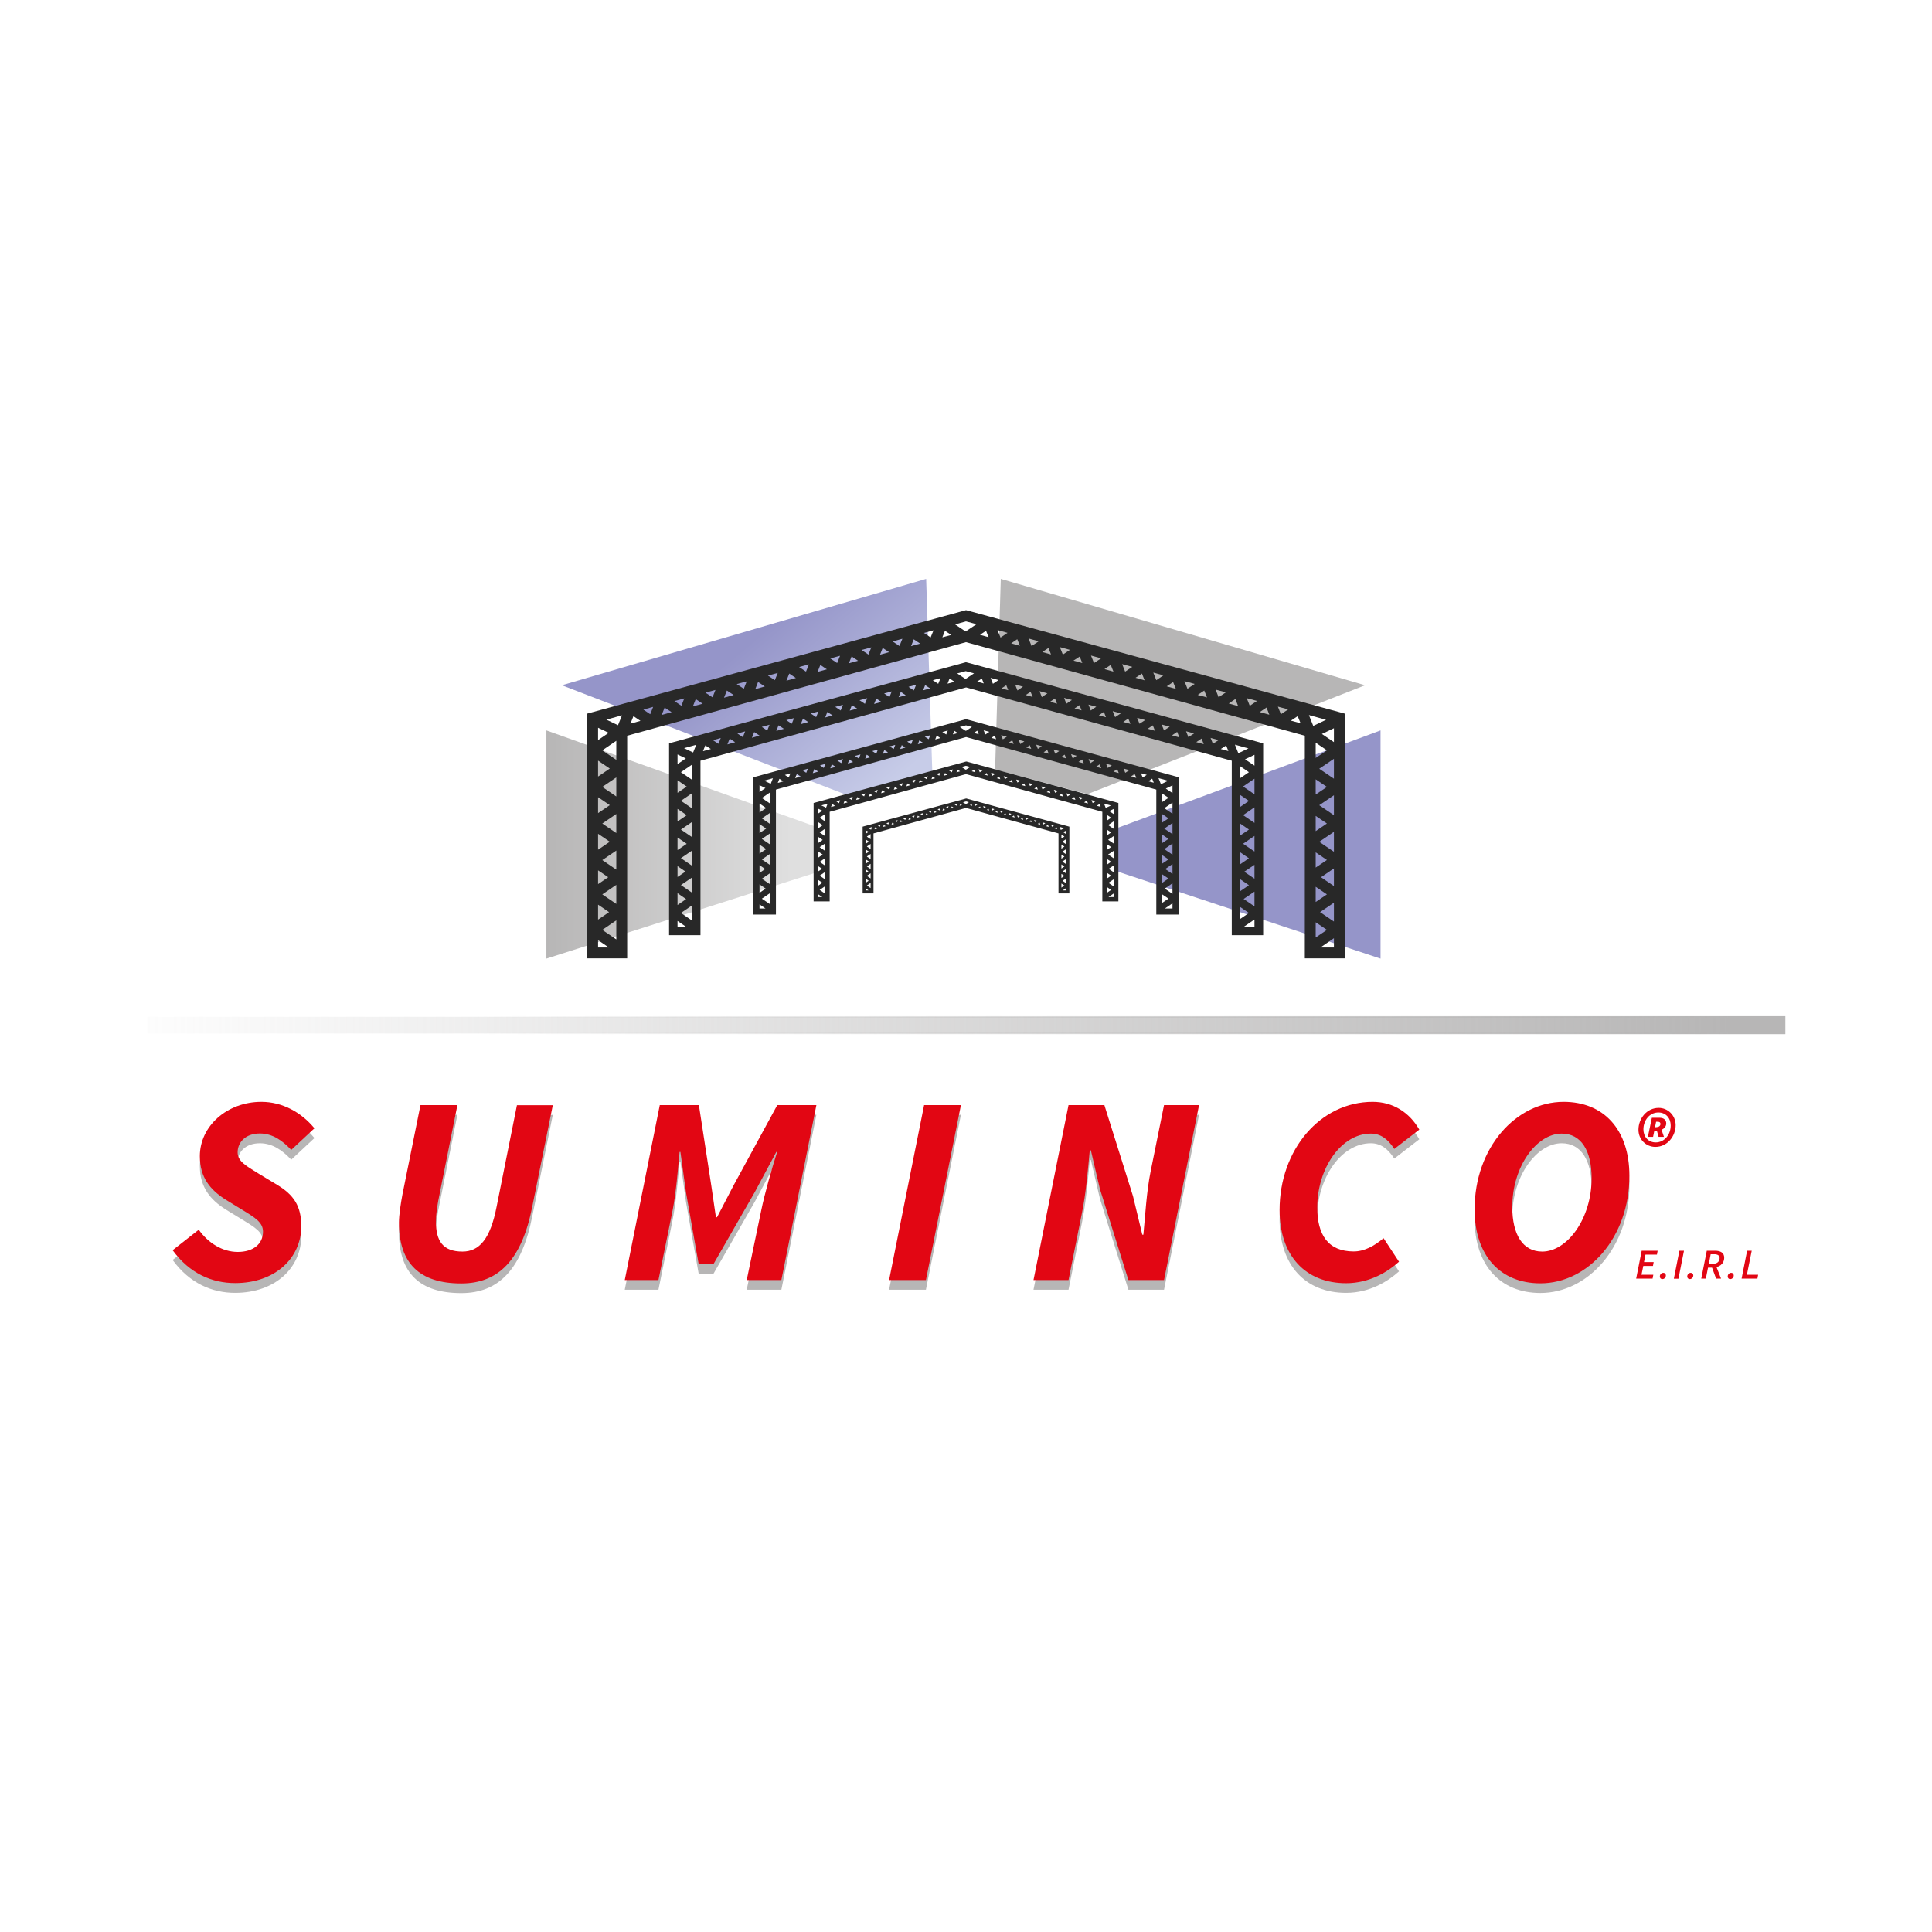 <svg xmlns="http://www.w3.org/2000/svg" xmlns:xlink="http://www.w3.org/1999/xlink" id="Logos_vectore" viewBox="0 0 160 160"><defs><linearGradient id="Degradado_sin_nombre_34" x1="45.25" y1="69.94" x2="67.78" y2="69.94" gradientUnits="userSpaceOnUse"><stop offset="0" stop-color="#b7b6b6"></stop><stop offset=".9" stop-color="#dfdfdf"></stop></linearGradient><linearGradient id="Degradado_sin_nombre_26" x1="72.84" y1="65.73" x2="62.15" y2="52.99" gradientUnits="userSpaceOnUse"><stop offset="0" stop-color="#c7cce8"></stop><stop offset=".99" stop-color="#9595c9"></stop></linearGradient><linearGradient id="Degradado_sin_nombre_15" x1="910.09" y1="1186.66" x2="1076.64" y2="1186.66" gradientTransform="translate(-728.84 20653.74) scale(.81 -17.33)" gradientUnits="userSpaceOnUse"><stop offset="0" stop-color="#b7b6b6" stop-opacity="0"></stop><stop offset="1" stop-color="#b7b6b6"></stop></linearGradient><linearGradient id="Degradado_sin_nombre_10" x1="910.04" y1="1186.66" x2="1076.69" y2="1186.66" gradientTransform="translate(-728.84 20653.74) scale(.81 -17.33)" gradientUnits="userSpaceOnUse"><stop offset=".23" stop-color="#b7b6b6" stop-opacity="0"></stop><stop offset=".46" stop-color="#b7b6b6" stop-opacity=".26"></stop><stop offset="1" stop-color="#b7b6b6"></stop></linearGradient></defs><polygon points="67.78 68.54 45.25 60.49 45.25 79.39 67.78 72.2 67.78 68.54" fill="url(#Degradado_sin_nombre_34)"></polygon><polygon points="82.41 63.72 82.88 47.94 113.05 56.75 90.05 65.77 82.41 63.72" fill="#b7b6b6"></polygon><polygon points="77.21 63.97 76.7 47.94 46.53 56.75 70.34 65.92 77.21 63.97" fill="url(#Degradado_sin_nombre_26)"></polygon><polygon points="92.61 68.54 114.33 60.49 114.33 79.39 92.61 72.2 92.61 68.54" fill="#9595c9"></polygon><path d="M80.12,50.56l-.12-.03-31.37,8.57v20.27h3.31v-18.44l28.06-7.75,28.06,7.75v18.44h3.31v-20.27l-31.25-8.54ZM49.88,77.01l1.16-.79v1.58l-1.16-.79ZM50.21,59.6l1.3-.36-.33.82-.98-.47ZM50.41,60.69l-.88.6v-1.02l.88.42ZM49.53,76.16v-1.24l.91.62-.91.62ZM49.88,74.07l1.16-.79v1.58l-1.16-.79ZM49.53,73.22v-1.14l.84.57-.84.57ZM49.88,71.23l1.16-.79v1.58l-1.16-.79ZM49.53,70.38v-1.33l.97.66-.97.66ZM49.88,68.2l1.16-.79v1.58l-1.16-.79ZM49.53,67.35v-1.33l.97.66-.97.66ZM49.88,65.17l1.16-.79v1.58l-1.16-.79ZM49.53,64.32v-1.33l.97.66-.97.66ZM49.88,62.14l1.16-.79v1.58l-1.16-.79ZM52.46,59.31l.58.39-.83.23.25-.62ZM53.27,58.77l.82-.23-.24.61-.58-.39ZM55.04,58.6l.58.38-.82.23.24-.61ZM55.85,58.06l.82-.22-.24.61-.58-.39ZM57.62,57.9l.57.38-.81.22.24-.6ZM58.43,57.36l.82-.22-.24.61-.58-.38ZM60.2,57.19l.56.37-.8.22.24-.6ZM61.02,56.65l.82-.22-.24.61-.58-.38ZM62.78,56.48l.56.37-.79.22.23-.59ZM63.6,55.95l.81-.22-.24.6-.57-.38ZM65.36,55.78l.55.37-.78.22.23-.58ZM66.18,55.24l.81-.22-.24.6-.57-.38ZM67.94,55.07l.54.36-.77.21.23-.58ZM68.76,54.53l.81-.22-.24.6-.57-.38ZM70.52,54.36l.54.36-.76.21.23-.57ZM71.35,53.83l.81-.22-.24.6-.57-.38ZM73.1,53.66l.53.35-.75.21.22-.56ZM73.93,53.12l.8-.22-.24.6-.57-.38ZM75.68,52.95l.52.35-.75.21.22-.56ZM76.51,52.42l.8-.22-.24.59-.56-.38ZM78.26,52.24l.52.34-.74.2.22-.55ZM108.96,73.44l.93.63-.93.63v-1.26ZM108.96,70.59l.93.63-.93.63v-1.26ZM108.96,67.57l.93.63-.93.63v-1.26ZM108.96,64.54l.93.63-.93.63v-1.26ZM108.96,61.51l.93.63-.93.63v-1.26ZM108.76,60.12l-.36-.9,1.42.39-1.07.51ZM81.87,52.77l-.71-.2.5-.33.21.53ZM82.61,52.18l.83.23-.58.39-.25-.62ZM84.25,52.95l.21.53-.72-.2.5-.34ZM85.19,52.88l.83.23-.59.39-.25-.62ZM86.83,53.66l.21.54-.72-.2.51-.34ZM87.77,53.59l.84.23-.59.39-.25-.62ZM89.41,54.36l.22.55-.73-.2.52-.34ZM90.35,54.29l.84.23-.59.39-.25-.62ZM91.99,55.07l.22.55-.74-.21.52-.35ZM92.93,55l.84.23-.59.39-.25-.62ZM94.57,55.78l.22.56-.75-.21.53-.35ZM95.51,55.7l.84.23-.59.4-.25-.63ZM97.15,56.48l.23.57-.76-.21.54-.36ZM98.09,56.41l.85.23-.6.4-.25-.63ZM99.73,57.19l.23.57-.77-.21.54-.36ZM100.67,57.11l.85.23-.6.4-.25-.63ZM102.31,57.9l.23.58-.78-.22.55-.37ZM103.25,57.82l.85.23-.6.4-.25-.63ZM104.89,58.6l.23.59-.79-.22.55-.37ZM105.83,58.52l.85.23-.6.4-.25-.63ZM107.47,59.31l.24.59-.8-.22.56-.37ZM108.96,76.38l.93.63-.93.63v-1.26ZM109.32,75.54l1.15-.78v1.56l-1.15-.78ZM109.4,72.65l1.07-.73v1.46l-1.07-.73ZM109.26,69.71l1.21-.82v1.65l-1.21-.82ZM109.26,66.68l1.21-.82v1.65l-1.21-.82ZM109.26,63.66l1.21-.82v1.65l-1.21-.82ZM109.48,60.78l.99-.47v1.15l-.99-.67ZM80.86,51.7l-.84.56h-.02s-.07.01-.07.01l-.84-.56.91-.25.86.23ZM49.53,77.86l.89.61h-.89v-.61ZM109.35,78.47l1.12-.77v.77h-1.12Z" fill="#282828"></path><path d="M80.09,54.87l-.09-.03-24.59,6.72v15.89h2.6v-14.45l22-6.07,22,6.07v14.45h2.6v-15.89l-24.5-6.69ZM56.39,75.61l.91-.62v1.24l-.91-.62ZM56.64,61.96l1.02-.28-.26.64-.77-.37ZM56.8,62.81l-.69.47v-.8l.69.33ZM56.11,74.94v-.97l.71.49-.71.49ZM56.39,73.3l.91-.62v1.24l-.91-.62ZM56.11,72.63v-.9l.66.45-.66.45ZM56.39,71.07l.91-.62v1.24l-.91-.62ZM56.11,70.4v-1.04l.76.52-.76.52ZM56.39,68.7l.91-.62v1.24l-.91-.62ZM56.11,68.03v-1.04l.76.52-.76.52ZM56.39,66.32l.91-.62v1.24l-.91-.62ZM56.11,65.66v-1.04l.76.52-.76.52ZM56.39,63.95l.91-.62v1.24l-.91-.62ZM58.41,61.73l.46.3-.65.18.19-.48ZM59.04,61.3l.65-.18-.19.48-.46-.3ZM60.43,61.17l.45.3-.64.18.19-.48ZM61.07,60.75l.64-.18-.19.48-.45-.3ZM62.45,60.62l.45.3-.63.18.19-.47ZM63.09,60.2l.64-.18-.19.48-.45-.3ZM64.48,60.07l.44.29-.63.17.19-.47ZM65.12,59.64l.64-.17-.19.47-.45-.3ZM66.5,59.51l.44.29-.62.17.18-.46ZM67.14,59.09l.64-.17-.19.47-.45-.3ZM68.52,58.96l.43.29-.61.17.18-.46ZM69.17,58.54l.64-.17-.19.47-.45-.3ZM70.55,58.4l.43.28-.61.17.18-.45ZM71.19,57.99l.63-.17-.19.47-.45-.3ZM72.57,57.85l.42.28-.6.17.18-.45ZM73.22,57.43l.63-.17-.19.47-.44-.3ZM74.59,57.3l.42.28-.59.16.18-.44ZM75.24,56.88l.63-.17-.19.47-.44-.3ZM76.62,56.74l.41.27-.58.16.17-.44ZM77.26,56.33l.63-.17-.19.47-.44-.29ZM78.64,56.19l.41.27-.58.16.17-.43ZM102.7,72.81l.73.5-.73.5v-.99ZM102.7,70.58l.73.5-.73.5v-.99ZM102.7,68.2l.73.5-.73.5v-.99ZM102.7,65.83l.73.5-.73.5v-.99ZM102.7,63.45l.73.5-.73.5v-.99ZM102.55,62.37l-.28-.7,1.12.31-.84.4ZM81.47,56.6l-.55-.15.39-.26.16.41ZM82.04,56.14l.65.18-.46.31-.19-.48ZM83.33,56.74l.17.42-.56-.15.39-.26ZM84.07,56.69l.65.18-.46.31-.19-.48ZM85.35,57.3l.17.42-.57-.16.4-.27ZM86.09,57.24l.65.18-.46.31-.19-.49ZM87.37,57.85l.17.43-.58-.16.4-.27ZM88.11,57.79l.66.18-.46.31-.19-.49ZM89.4,58.4l.17.43-.58-.16.41-.27ZM90.13,58.35l.66.18-.46.31-.19-.49ZM91.42,58.96l.17.44-.59-.16.41-.28ZM92.16,58.9l.66.18-.47.31-.2-.49ZM93.44,59.51l.18.44-.6-.16.42-.28ZM94.18,59.45l.66.18-.47.31-.2-.49ZM95.47,60.07l.18.45-.6-.17.42-.28ZM96.2,60l.67.18-.47.31-.2-.49ZM97.49,60.62l.18.45-.61-.17.43-.29ZM98.22,60.56l.67.18-.47.31-.2-.5ZM99.51,61.17l.18.46-.62-.17.43-.29ZM100.25,61.11l.67.18-.47.31-.2-.5ZM101.54,61.73l.19.47-.63-.17.44-.29ZM102.7,75.11l.73.5-.73.5v-.99ZM102.99,74.45l.9-.61v1.22l-.9-.61ZM103.05,72.19l.84-.57v1.15l-.84-.57ZM102.94,69.88l.95-.65v1.29l-.95-.65ZM102.94,67.51l.95-.65v1.29l-.95-.65ZM102.94,65.14l.95-.65v1.29l-.95-.65ZM103.11,62.88l.78-.37v.9l-.78-.53ZM80.67,55.76l-.66.44h-.02s-.06.01-.06.01l-.66-.44.71-.19.67.18ZM56.11,76.27l.7.48h-.7v-.48ZM103.01,76.75l.88-.6v.6h-.88Z" fill="#282828"></path><path d="M80.07,59.58l-.07-.02-17.6,4.81v11.37h1.86v-10.35l15.75-4.35,15.75,4.35v10.35h1.86v-11.37l-17.54-4.79ZM63.1,74.42l.65-.44v.89l-.65-.44ZM63.28,64.65l.73-.2-.18.46-.55-.26ZM63.39,65.26l-.49.34v-.57l.49.23ZM62.9,73.94v-.7l.51.35-.51.35ZM63.1,72.77l.65-.44v.89l-.65-.44ZM62.9,72.29v-.64l.47.32-.47.32ZM63.1,71.17l.65-.44v.89l-.65-.44ZM62.9,70.7v-.75l.55.37-.55.37ZM63.1,69.47l.65-.44v.89l-.65-.44ZM62.9,69v-.75l.55.37-.55.37ZM63.1,67.77l.65-.44v.89l-.65-.44ZM62.9,67.3v-.75l.55.37-.55.37ZM63.1,66.08l.65-.44v.89l-.65-.44ZM64.54,64.49l.33.22-.46.13.14-.35ZM65,64.18l.46-.13-.14.34-.33-.22ZM65.99,64.09l.32.22-.46.13.14-.34ZM66.45,63.79l.46-.13-.14.34-.32-.22ZM67.44,63.69l.32.21-.45.13.13-.34ZM67.9,63.39l.46-.13-.14.34-.32-.22ZM68.89,63.3l.32.21-.45.12.13-.33ZM69.35,62.99l.46-.13-.14.34-.32-.21ZM70.34,62.9l.31.21-.44.12.13-.33ZM70.8,62.6l.46-.12-.13.34-.32-.21ZM71.78,62.5l.31.21-.44.12.13-.33ZM72.25,62.2l.45-.12-.13.34-.32-.21ZM73.23,62.11l.31.2-.43.12.13-.32ZM73.69,61.81l.45-.12-.13.34-.32-.21ZM74.68,61.71l.3.2-.43.12.13-.32ZM75.14,61.41l.45-.12-.13.34-.32-.21ZM76.13,61.31l.3.2-.42.12.13-.32ZM76.59,61.01l.45-.12-.13.33-.32-.21ZM77.58,60.92l.29.2-.42.12.12-.31ZM78.04,60.62l.45-.12-.13.33-.32-.21ZM79.03,60.52l.29.19-.41.11.12-.31ZM96.25,72.41l.52.35-.52.35v-.71ZM96.25,70.82l.52.35-.52.35v-.71ZM96.25,69.12l.52.35-.52.35v-.71ZM96.25,67.42l.52.35-.52.35v-.71ZM96.25,65.72l.52.35-.52.35v-.71ZM96.14,64.94l-.2-.5.8.22-.6.29ZM81.05,60.81l-.4-.11.28-.19.12.29ZM81.46,60.48l.47.13-.33.22-.14-.35ZM82.38,60.92l.12.3-.4-.11.28-.19ZM82.91,60.88l.47.13-.33.22-.14-.35ZM83.83,61.31l.12.3-.41-.11.29-.19ZM84.36,61.27l.47.13-.33.22-.14-.35ZM85.28,61.71l.12.31-.41-.11.29-.19ZM85.81,61.67l.47.13-.33.22-.14-.35ZM86.73,62.11l.12.31-.42-.12.29-.2ZM87.25,62.07l.47.13-.33.22-.14-.35ZM88.17,62.5l.13.31-.42-.12.3-.2ZM88.7,62.46l.47.13-.33.22-.14-.35ZM89.62,62.9l.13.32-.43-.12.3-.2ZM90.15,62.86l.47.13-.33.22-.14-.35ZM91.07,63.3l.13.32-.43-.12.3-.2ZM91.6,63.25l.48.13-.34.22-.14-.35ZM92.52,63.69l.13.33-.44-.12.31-.2ZM93.05,63.65l.48.13-.34.22-.14-.35ZM93.97,64.09l.13.33-.44-.12.31-.21ZM94.49,64.04l.48.13-.34.22-.14-.36ZM95.42,64.49l.13.33-.45-.12.31-.21ZM96.25,74.07l.52.35-.52.35v-.71ZM96.46,73.59l.64-.44v.88l-.64-.44ZM96.5,71.97l.6-.41v.82l-.6-.41ZM96.42,70.32l.68-.46v.92l-.68-.46ZM96.42,68.62l.68-.46v.92l-.68-.46ZM96.42,66.93l.68-.46v.92l-.68-.46ZM96.54,65.31l.56-.27v.64l-.56-.38ZM80.48,60.21l-.47.31h-.01s-.04,0-.04,0l-.47-.31.51-.14.48.13ZM62.9,74.9l.5.34h-.5v-.34ZM96.47,75.24l.63-.43v.43h-.63Z" fill="#282828"></path><path d="M80.05,63.07h-.05s-12.62,3.43-12.62,3.43v8.15h1.33v-7.42l11.29-3.12,11.29,3.12v7.42h1.33v-8.15l-12.57-3.43ZM67.88,73.7l.47-.32v.64l-.47-.32ZM68.02,66.7l.52-.14-.13.33-.39-.19ZM68.1,67.14l-.35.24v-.41l.35.17ZM67.74,73.36v-.5l.37.25-.37.25ZM67.88,72.52l.47-.32v.64l-.47-.32ZM67.74,72.18v-.46l.34.23-.34.23ZM67.88,71.38l.47-.32v.64l-.47-.32ZM67.74,71.03v-.53l.39.27-.39.27ZM67.88,70.16l.47-.32v.64l-.47-.32ZM67.74,69.82v-.53l.39.27-.39.27ZM67.88,68.94l.47-.32v.64l-.47-.32ZM67.74,68.6v-.53l.39.27-.39.27ZM67.88,67.72l.47-.32v.64l-.47-.32ZM68.92,66.58l.23.16-.33.09.1-.25ZM69.25,66.36l.33-.09-.1.25-.23-.16ZM69.96,66.3l.23.15-.33.09.1-.25ZM70.29,66.08l.33-.09-.1.25-.23-.15ZM71,66.01l.23.15-.33.09.1-.24ZM71.33,65.8l.33-.09-.1.24-.23-.15ZM72.04,65.73l.23.15-.32.09.1-.24ZM72.36,65.51l.33-.09-.1.24-.23-.15ZM73.07,65.45l.22.15-.32.09.09-.24ZM73.4,65.23l.33-.09-.1.24-.23-.15ZM74.11,65.16l.22.15-.31.09.09-.23ZM74.44,64.95l.33-.09-.1.24-.23-.15ZM75.15,64.88l.22.15-.31.09.09-.23ZM75.48,64.66l.33-.09-.1.24-.23-.15ZM76.19,64.59l.22.14-.31.08.09-.23ZM76.52,64.38l.32-.09-.1.24-.23-.15ZM77.23,64.31l.21.14-.3.08.09-.23ZM77.56,64.09l.32-.09-.1.24-.23-.15ZM78.26,64.02l.21.14-.3.08.09-.22ZM78.6,63.81l.32-.09-.1.24-.23-.15ZM79.3,63.74l.21.14-.3.08.09-.22ZM91.65,72.27l.37.25-.37.25v-.51ZM91.65,71.12l.37.25-.37.25v-.51ZM91.65,69.9l.37.25-.37.25v-.51ZM91.65,68.69l.37.25-.37.25v-.51ZM91.65,67.47l.37.25-.37.25v-.51ZM91.57,66.91l-.14-.36.57.16-.43.2ZM80.75,63.95l-.28-.08.2-.13.08.21ZM81.05,63.71l.33.09-.24.16-.1-.25ZM81.71,64.02l.09.21-.29-.08.2-.13ZM82.09,64l.33.09-.24.16-.1-.25ZM82.75,64.31l.09.22-.29-.08.21-.14ZM83.12,64.28l.34.09-.24.16-.1-.25ZM83.78,64.59l.09.22-.3-.08.21-.14ZM84.16,64.56l.34.09-.24.16-.1-.25ZM84.82,64.88l.09.22-.3-.08.21-.14ZM85.2,64.85l.34.09-.24.16-.1-.25ZM85.86,65.16l.09.23-.3-.08.21-.14ZM86.24,65.13l.34.09-.24.16-.1-.25ZM86.9,65.45l.09.23-.31-.08.22-.14ZM87.28,65.41l.34.09-.24.16-.1-.25ZM87.94,65.73l.09.23-.31-.09.22-.15ZM88.31,65.7l.34.09-.24.16-.1-.25ZM88.97,66.01l.09.23-.31-.09.22-.15ZM89.35,65.98l.34.09-.24.16-.1-.25ZM90.01,66.3l.09.24-.32-.09.22-.15ZM90.39,66.26l.34.09-.24.16-.1-.25ZM91.05,66.58l.1.24-.32-.09.23-.15ZM91.65,73.45l.37.25-.37.25v-.51ZM91.8,73.11l.46-.31v.63l-.46-.31ZM91.82,71.95l.43-.29v.59l-.43-.29ZM91.77,70.77l.49-.33v.66l-.49-.33ZM91.77,69.55l.49-.33v.66l-.49-.33ZM91.77,68.33l.49-.33v.66l-.49-.33ZM91.86,67.17l.4-.19v.46l-.4-.27ZM80.34,63.52l-.34.22h0s-.03,0-.03,0l-.34-.22.36-.1.34.09ZM67.74,74.05l.36.24h-.36v-.24ZM91.8,74.29l.45-.31v.31h-.45Z" fill="#282828"></path><path d="M80.03,66.13h-.03s-8.56,2.33-8.56,2.33v5.53h.9v-4.97l7.66-2.11,7.66,2.11v4.97h.9v-5.53l-8.53-2.33ZM71.78,73.34l.32-.22v.43l-.32-.22ZM71.87,68.59l.36-.1-.09.22-.27-.13ZM71.93,68.89l-.24.16v-.28l.24.11ZM71.69,73.11v-.34l.25.17-.25.17ZM71.78,72.54l.32-.22v.43l-.32-.22ZM71.69,72.31v-.31l.23.16-.23.16ZM71.78,71.76l.32-.22v.43l-.32-.22ZM71.69,71.53v-.36l.27.18-.27.18ZM71.78,70.94l.32-.22v.43l-.32-.22ZM71.69,70.71v-.36l.27.18-.27.18ZM71.78,70.11l.32-.22v.43l-.32-.22ZM71.69,69.88v-.36l.27.18-.27.18ZM71.78,69.29l.32-.22v.43l-.32-.22ZM72.49,68.51l.16.11-.23.06.07-.17ZM72.71,68.36l.22-.06-.07.17-.16-.11ZM73.19,68.32l.16.1-.22.06.07-.17ZM73.41,68.17l.22-.06-.07.17-.16-.11ZM73.89,68.13l.16.1-.22.06.07-.16ZM74.12,67.98l.22-.06-.07.17-.16-.1ZM74.6,67.93l.15.1-.22.06.06-.16ZM74.82,67.79l.22-.06-.07.17-.16-.1ZM75.3,67.74l.15.1-.22.06.06-.16ZM75.53,67.6l.22-.06-.07.16-.16-.1ZM76.01,67.55l.15.1-.21.06.06-.16ZM76.23,67.4l.22-.06-.07.16-.16-.1ZM76.71,67.36l.15.1-.21.06.06-.16ZM76.93,67.21l.22-.06-.07.16-.16-.1ZM77.41,67.16l.15.1-.21.06.06-.16ZM77.64,67.02l.22-.06-.06.16-.15-.1ZM78.12,66.97l.14.1-.21.06.06-.15ZM78.34,66.83l.22-.06-.06.16-.15-.1ZM78.82,66.78l.14.1-.2.06.06-.15ZM79.05,66.63l.22-.06-.06.16-.15-.1ZM79.53,66.58l.14.09-.2.06.06-.15ZM87.9,72.37l.25.17-.25.17v-.34ZM87.9,71.59l.25.17-.25.17v-.34ZM87.9,70.77l.25.17-.25.17v-.34ZM87.9,69.94l.25.17-.25.17v-.34ZM87.9,69.11l.25.17-.25.17v-.34ZM87.85,68.73l-.1-.25.39.11-.29.14ZM80.51,66.73l-.19-.05.14-.09.06.14ZM80.71,66.57l.23.06-.16.11-.07-.17ZM81.16,66.78l.06.15-.2-.05.14-.09ZM81.42,66.76l.23.06-.16.11-.07-.17ZM81.86,66.97l.06.15-.2-.05.14-.09ZM82.12,66.95l.23.06-.16.11-.07-.17ZM82.57,67.16l.06.15-.2-.06.14-.09ZM82.82,67.14l.23.06-.16.11-.07-.17ZM83.27,67.36l.06.15-.2-.06.14-.09ZM83.53,67.34l.23.06-.16.11-.07-.17ZM83.97,67.55l.06.15-.21-.06.14-.1ZM84.23,67.53l.23.06-.16.11-.07-.17ZM84.68,67.74l.06.15-.21-.06.15-.1ZM84.93,67.72l.23.06-.16.11-.07-.17ZM85.38,67.93l.06.16-.21-.06.15-.1ZM85.64,67.91l.23.06-.16.11-.07-.17ZM86.09,68.13l.06.16-.21-.06.15-.1ZM86.34,68.11l.23.06-.16.11-.07-.17ZM86.79,68.32l.06.16-.22-.06.15-.1ZM87.05,68.3l.23.06-.16.11-.07-.17ZM87.49,68.51l.06.16-.22-.06.15-.1ZM87.9,73.17l.25.17-.25.17v-.34ZM88,72.94l.31-.21v.43l-.31-.21ZM88.02,72.15l.29-.2v.4l-.29-.2ZM87.98,71.35l.33-.22v.45l-.33-.22ZM87.98,70.53l.33-.22v.45l-.33-.22ZM87.98,69.7l.33-.22v.45l-.33-.22ZM88.04,68.91l.27-.13v.31l-.27-.18ZM80.23,66.44l-.23.15h0s-.02,0-.02,0l-.23-.15.25-.07.23.06ZM71.69,73.57l.24.17h-.24v-.17ZM88.01,73.74l.31-.21v.21h-.31Z" fill="#282828"></path><rect x="12.19" y="84.21" width="135.61" height="1.38" fill="url(#Degradado_sin_nombre_15)" stroke="url(#Degradado_sin_nombre_10)" stroke-miterlimit="10" stroke-width=".11"></rect><path d="M14.28,104.36l2.18-1.71c.79,1.11,1.97,1.84,3.23,1.84s2.09-.64,2.09-1.68c0-.77-.66-1.16-1.69-1.79l-1.37-.84c-1.31-.82-2.17-1.86-2.17-3.62,0-2.49,2.25-4.5,5.1-4.5,1.71,0,3.29.85,4.39,2.19l-1.92,1.79c-.74-.78-1.55-1.36-2.6-1.36-1.19,0-1.84.73-1.84,1.56,0,.75.68,1.11,1.81,1.81l1.44.87c1.4.84,2.02,1.77,2.02,3.44,0,2.63-2.16,4.71-5.48,4.71-1.89,0-3.76-.78-5.17-2.72Z" fill="#b7b6b6"></path><path d="M34.83,92.32h3.05l-1.59,7.94c-.1.6-.19,1.14-.19,1.68,0,1.64.58,2.51,2.2,2.51,1.4,0,2.31-1.05,2.83-3.73l1.68-8.39h2.97l-1.69,8.35c-.87,4.44-2.79,6.41-5.89,6.41-3.42,0-5.16-1.63-5.16-5.04,0-.65.15-1.59.29-2.34l1.49-7.38Z" fill="#b7b6b6"></path><path d="M54.64,92.32h3.24l1.03,6.69.38,2.6h.09l1.35-2.6,3.64-6.69h3.24l-2.9,14.49h-2.87l1.2-5.76c.3-1.46.87-3.44,1.32-4.85h-.07l-1.79,3.34-3.41,5.94h-1.23l-1.05-5.94-.46-3.34h-.07c-.13,1.42-.3,3.43-.58,4.85l-1.17,5.76h-2.79l2.9-14.49Z" fill="#b7b6b6"></path><path d="M76.53,92.32h3.05l-2.9,14.49h-3.05l2.9-14.49Z" fill="#b7b6b6"></path><path d="M88.51,92.32h2.95l2.37,7.54.77,3.19h.09c.15-1.52.26-3.57.6-5.24l1.11-5.49h2.9l-2.9,14.49h-2.95l-2.36-7.54-.75-3.21h-.09c-.15,1.61-.31,3.53-.65,5.2l-1.11,5.55h-2.9l2.9-14.49Z" fill="#b7b6b6"></path><path d="M105.97,101.01c0-5,3.37-8.96,7.71-8.96,1.68,0,3.04.87,3.86,2.3l-2.07,1.6c-.54-.84-1.15-1.27-1.94-1.27-2.47,0-4.44,2.89-4.44,6.12,0,2.25.89,3.64,3.02,3.64.87,0,1.72-.46,2.47-1.1l1.28,1.95c-.88.8-2.41,1.78-4.38,1.78-3.36,0-5.51-2.27-5.51-6.07Z" fill="#b7b6b6"></path><path d="M122.12,100.95c0-5.12,3.44-8.9,7.37-8.9,3.31,0,5.45,2.28,5.45,6.13,0,5.12-3.44,8.9-7.37,8.9-3.31,0-5.45-2.28-5.45-6.13ZM131.81,98.38c0-2.3-.87-3.7-2.48-3.7-2.06,0-4.09,2.71-4.09,6.07,0,2.3.87,3.7,2.48,3.7,2.06,0,4.09-2.71,4.09-6.07Z" fill="#b7b6b6"></path><path d="M135.69,93.56c0-.92.68-1.81,1.68-1.81.74,0,1.39.6,1.4,1.42,0,.93-.69,1.81-1.68,1.81-.76,0-1.4-.6-1.4-1.42ZM138.36,93.21c0-.61-.4-1.08-1.02-1.08-.73,0-1.24.65-1.24,1.4,0,.61.4,1.08,1.02,1.08.72,0,1.24-.65,1.24-1.4ZM136.79,92.57h.66c.32,0,.54.17.54.47,0,.22-.14.42-.39.52l.2.59h-.44l-.14-.49h-.22l-.1.49h-.43l.33-1.58ZM137.19,93.34c.21,0,.32-.12.32-.26,0-.11-.06-.18-.21-.18h-.15l-.09.45h.13Z" fill="#e20613"></path><path d="M135.95,103.58h1.33l-.06.32h-.95l-.12.62h.8l-.06.32h-.8l-.15.73h.98l-.06.32h-1.36l.46-2.32Z" fill="#e20613"></path><path d="M137.46,105.71c0-.15.12-.3.29-.3.13,0,.21.1.21.22,0,.15-.12.3-.29.3-.13,0-.21-.09-.21-.22Z" fill="#e20613"></path><path d="M139.08,103.58h.38l-.46,2.32h-.38l.46-2.32Z" fill="#e20613"></path><path d="M139.73,105.71c0-.15.12-.3.29-.3.13,0,.21.1.21.22,0,.15-.12.3-.29.3-.13,0-.21-.09-.21-.22Z" fill="#e20613"></path><path d="M141.35,103.58h.68c.44,0,.76.16.76.57,0,.56-.46.83-.99.83h-.35l-.18.91h-.38l.46-2.32ZM141.81,104.67c.39,0,.6-.19.6-.48,0-.22-.16-.32-.45-.32h-.29l-.15.79h.3ZM141.76,104.89l.28-.24.49,1.24h-.41l-.37-1Z" fill="#e20613"></path><path d="M143.08,105.71c0-.15.12-.3.29-.3.13,0,.21.1.21.22,0,.15-.12.3-.29.3-.13,0-.21-.09-.21-.22Z" fill="#e20613"></path><path d="M144.69,103.58h.38l-.4,1.99h.93l-.06.32h-1.31l.46-2.32Z" fill="#e20613"></path><path d="M14.28,103.55l2.18-1.71c.79,1.11,1.97,1.84,3.23,1.84s2.09-.64,2.09-1.68c0-.77-.66-1.16-1.69-1.79l-1.37-.84c-1.31-.82-2.17-1.86-2.17-3.62,0-2.49,2.25-4.5,5.1-4.5,1.71,0,3.29.85,4.39,2.19l-1.92,1.79c-.74-.78-1.55-1.36-2.6-1.36-1.19,0-1.84.73-1.84,1.56,0,.75.68,1.11,1.81,1.81l1.44.87c1.4.84,2.02,1.77,2.02,3.44,0,2.63-2.16,4.71-5.48,4.71-1.89,0-3.76-.78-5.17-2.72Z" fill="#e20613"></path><path d="M34.83,91.52h3.05l-1.59,7.94c-.1.6-.19,1.14-.19,1.68,0,1.64.58,2.51,2.2,2.51,1.4,0,2.31-1.05,2.83-3.73l1.68-8.39h2.97l-1.69,8.35c-.87,4.44-2.79,6.41-5.89,6.41-3.42,0-5.16-1.63-5.16-5.04,0-.65.15-1.59.29-2.34l1.49-7.38Z" fill="#e20613"></path><path d="M54.64,91.52h3.24l1.03,6.69.38,2.6h.09l1.35-2.6,3.64-6.69h3.24l-2.9,14.49h-2.87l1.2-5.76c.3-1.46.87-3.44,1.32-4.85h-.07l-1.79,3.34-3.41,5.94h-1.23l-1.05-5.94-.46-3.34h-.07c-.13,1.42-.3,3.43-.58,4.85l-1.17,5.76h-2.79l2.9-14.49Z" fill="#e20613"></path><path d="M76.53,91.52h3.05l-2.9,14.49h-3.05l2.9-14.49Z" fill="#e20613"></path><path d="M88.51,91.52h2.95l2.37,7.54.77,3.19h.09c.15-1.52.26-3.57.6-5.24l1.11-5.49h2.9l-2.9,14.49h-2.95l-2.36-7.54-.75-3.21h-.09c-.15,1.61-.31,3.53-.65,5.2l-1.11,5.55h-2.9l2.9-14.49Z" fill="#e20613"></path><path d="M105.97,100.21c0-5,3.37-8.96,7.71-8.96,1.68,0,3.04.87,3.86,2.3l-2.07,1.6c-.54-.84-1.15-1.27-1.94-1.27-2.47,0-4.44,2.89-4.44,6.12,0,2.25.89,3.64,3.02,3.64.87,0,1.72-.46,2.47-1.1l1.28,1.95c-.88.8-2.41,1.78-4.38,1.78-3.36,0-5.51-2.27-5.51-6.07Z" fill="#e20613"></path><path d="M122.12,100.15c0-5.12,3.44-8.9,7.37-8.9,3.31,0,5.45,2.28,5.45,6.13,0,5.12-3.44,8.9-7.37,8.9-3.31,0-5.45-2.28-5.45-6.13ZM131.81,97.58c0-2.3-.87-3.7-2.48-3.7-2.06,0-4.09,2.71-4.09,6.07,0,2.3.87,3.7,2.48,3.7,2.06,0,4.09-2.71,4.09-6.07Z" fill="#e20613"></path></svg>